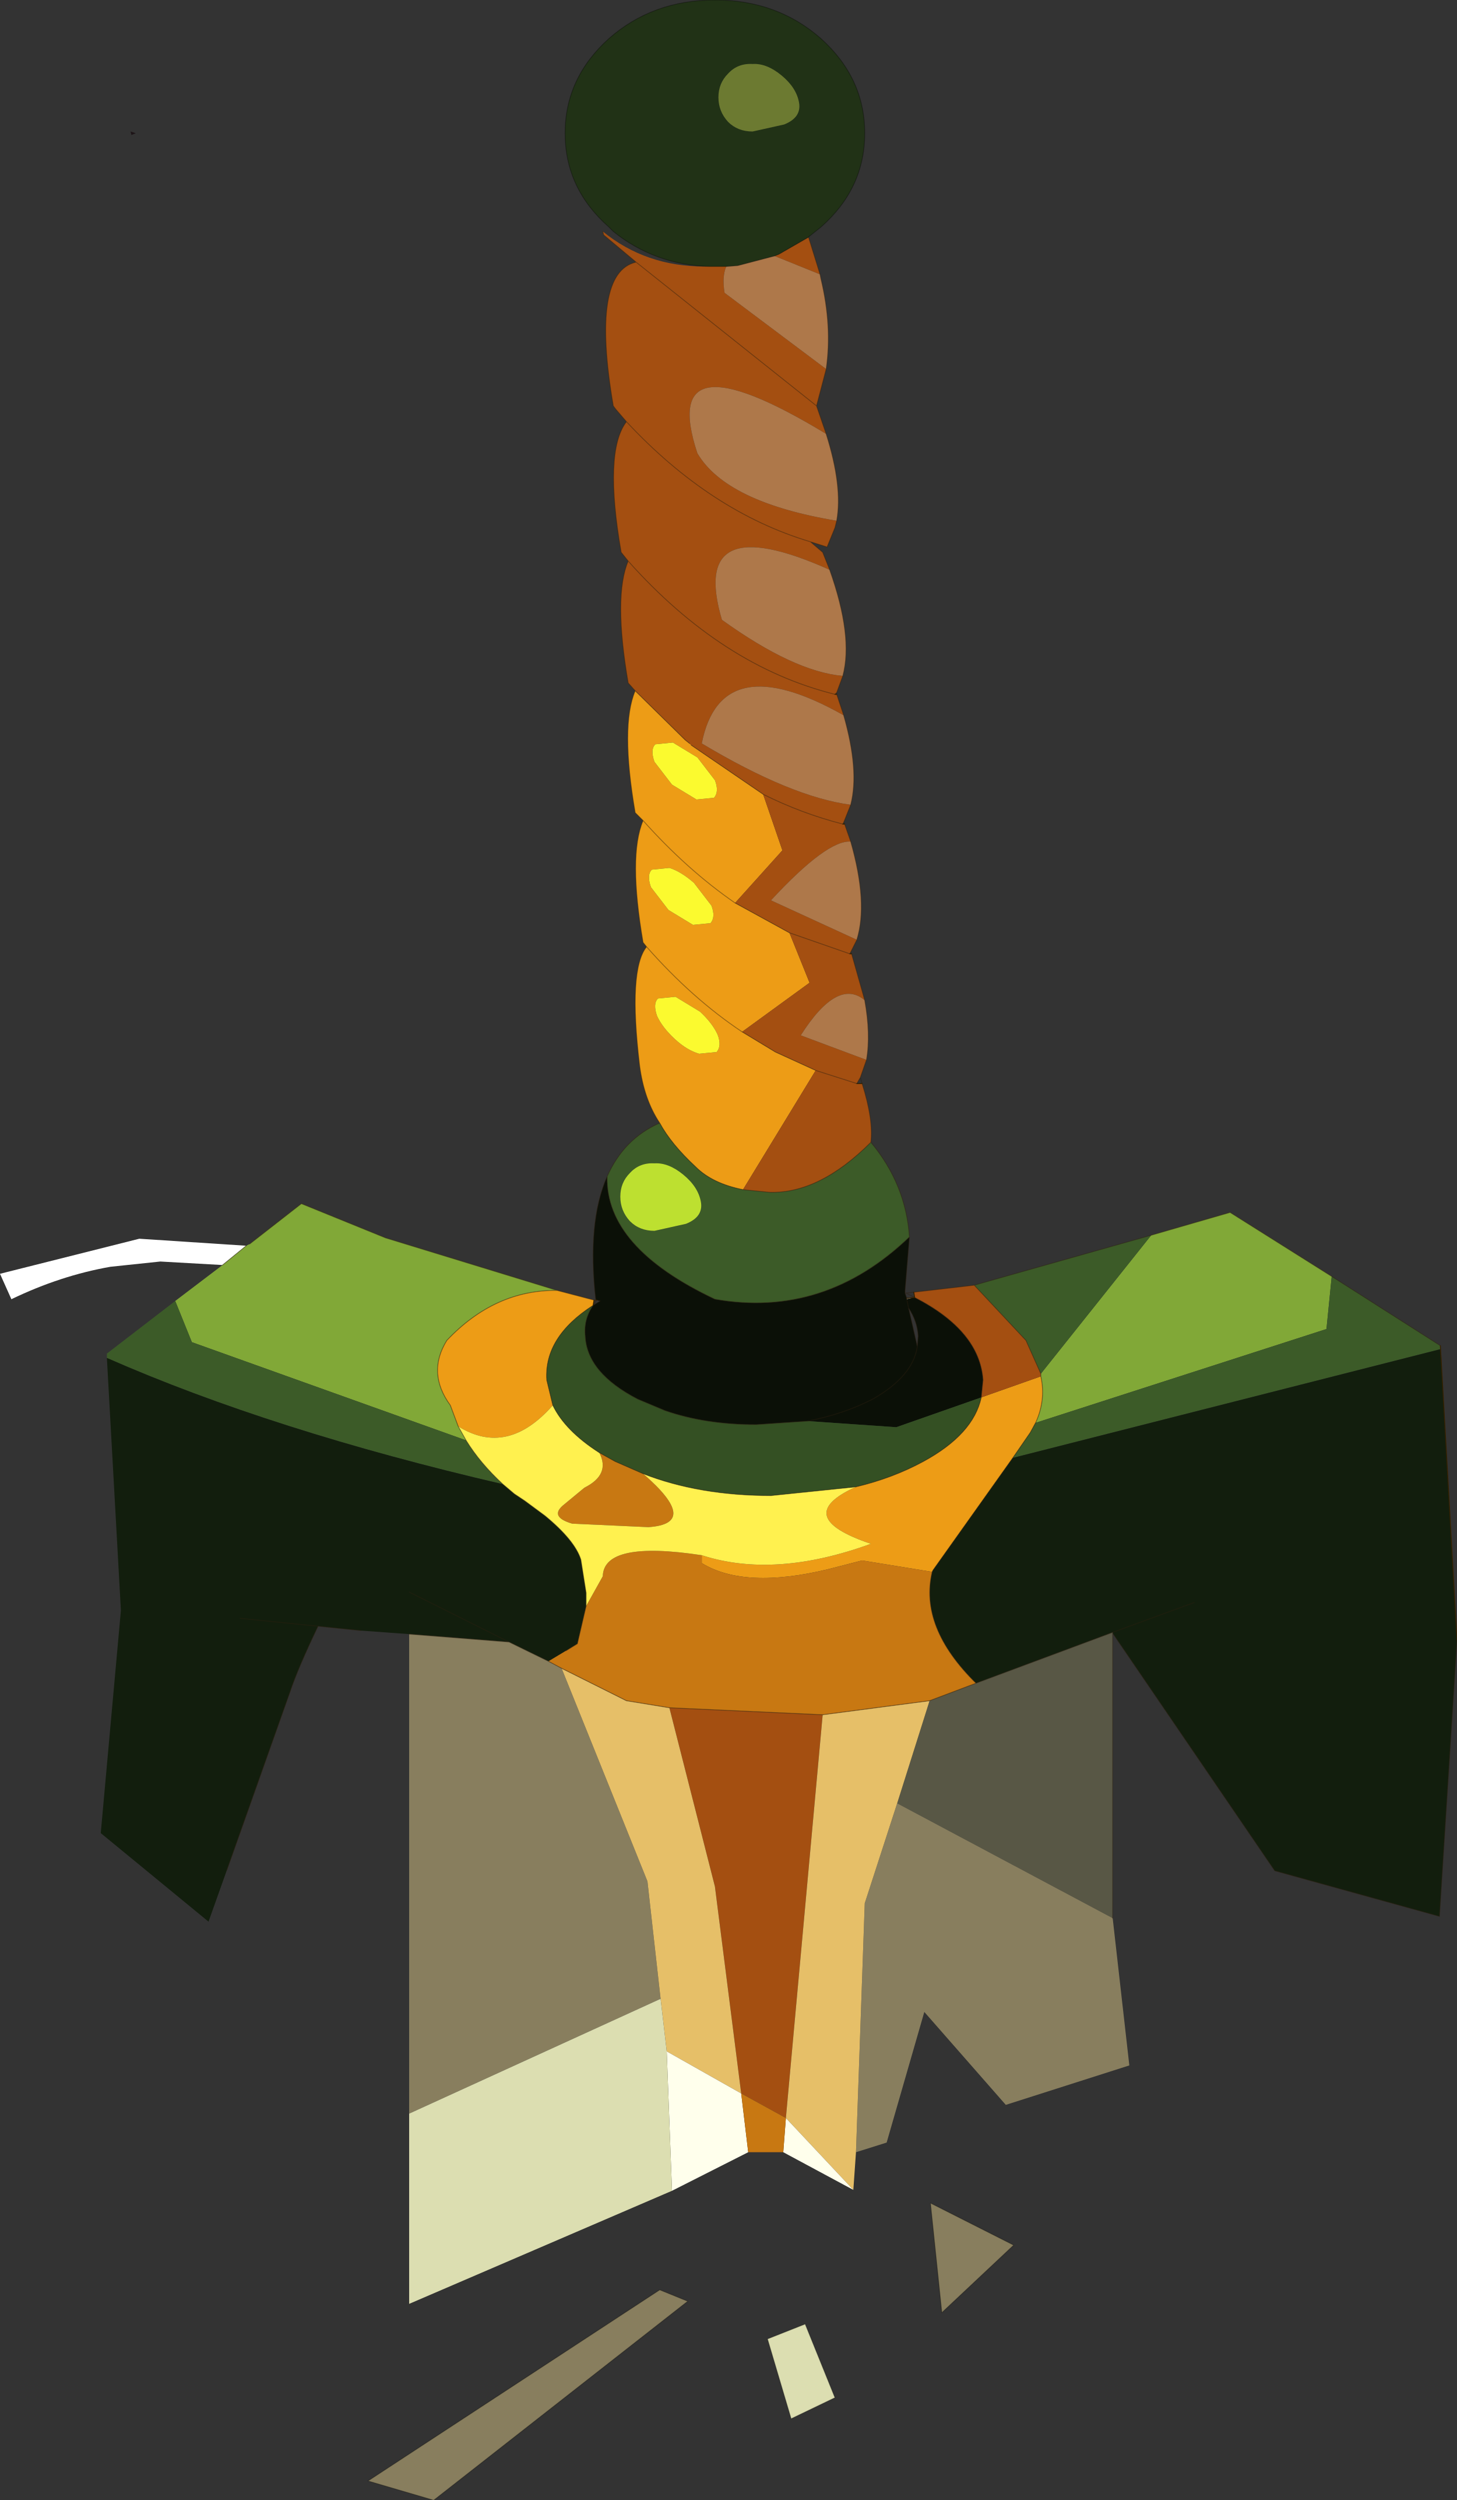 <?xml version="1.0"?>
<svg xmlns="http://www.w3.org/2000/svg" xmlns:xlink="http://www.w3.org/1999/xlink" width="83.15px" height="142.6px"><rect width="100%" height="100%" fill="#333333" stroke="none"/><g transform="matrix(1, 0, 0, 1, -219.6, -120.85)"><use xlink:href="#object-0" width="83.15" height="142.6" transform="matrix(1, 0, 0, 1, 219.6, 120.85)"/></g><defs><g transform="matrix(1, 0, 0, 1, -219.6, -120.85)" id="object-0"><path fill-rule="evenodd" fill="#1d1417" stroke="none" d="M227.05 128.35L227.35 128.45L227.1 128.55L227.05 128.35"/><path fill-rule="evenodd" fill="#ffffff" stroke="none" d="M232.3 193L228.75 192.8L225.9 193.1Q223.05 193.6 220.25 194.95L219.6 193.5L227.55 191.5L233.65 191.9L232.3 193M271.35 194.95L271.35 194.9L271.8 194.85L271.35 194.95M283.1 213.95L283.1 214L283.1 213.95"/><path fill-rule="evenodd" fill="#81a837" stroke="none" d="M232.3 193L233.65 191.9L233.85 191.8L236.8 189.5L241.6 191.45L251.4 194.45Q247.85 194.4 245.1 197.3Q243.95 199.15 245.3 201L245.75 202.2L246.2 203L230.55 197.4L229.6 195.05L232.3 193M285.3 191.3L289.8 190L295.6 193.65L295.3 196.65L278.7 202Q279.3 200.7 279 199.35L279 199.2L285.3 191.3"/><path fill-rule="evenodd" fill="#ed9c16" stroke="none" d="M251.4 194.45L253.5 195L253.45 195.3Q250.65 197.1 250.8 199.55L251.15 201Q248.55 203.95 245.75 202.2L245.3 201Q243.95 199.15 245.1 197.3Q247.85 194.4 251.4 194.45M257.25 184.9Q256.35 183.55 256.1 181.6Q255.45 176.15 256.5 174.85L256.3 174.6Q255.45 169.65 256.3 167.65L255.85 167.2Q255 162.25 255.85 160.25L258.7 163.05L258.95 163.25L259.05 163.35L263.15 166.15L264.25 169.35L261.55 172.35L264.65 174.05L265.8 176.9L261.95 179.7Q259.1 177.8 256.5 174.85Q259.1 177.8 261.95 179.7L263.85 180.85L266.15 181.9L262 188.7Q260.25 188.35 259.3 187.4Q257.9 186.1 257.25 184.9M259.35 166.45L260.35 166.35Q260.65 166 260.4 165.35L259.4 164.05L258 163.2L257 163.3Q256.7 163.6 256.95 164.3L257.95 165.6L259.35 166.45M256.75 171.45L257.75 172.75L259.15 173.6L260.15 173.5Q260.45 173.15 260.2 172.5L259.2 171.2Q258.45 170.55 257.8 170.35L256.8 170.45Q256.5 170.75 256.75 171.45M261.55 172.35Q258.8 170.45 256.3 167.65Q258.8 170.45 261.55 172.35M257.15 177.8Q256.85 178.1 257.1 178.8Q257.4 179.45 258.1 180.1Q258.8 180.75 259.5 180.95L260.5 180.85Q260.8 180.5 260.55 179.85Q260.25 179.2 259.55 178.55L258.15 177.7L257.15 177.8M275.6 200.55L279 199.35Q279.3 200.7 278.7 202L278.4 202.55L277.4 204L272.85 210.4L272.8 210.5L268.8 209.85L266.85 210.35Q262.1 211.5 259.65 210L259.65 209.55Q263.8 210.9 269.3 208.9Q264.7 207.35 268.45 205.65Q270.55 205.15 272.3 204.2Q275.15 202.65 275.6 200.55"/><path fill-rule="evenodd" fill="#0b1007" stroke="none" d="M253.6 195Q253.1 190.55 254.25 187.95Q254.15 192 260.4 194.95Q266.65 196.05 271.5 191.4L271.25 194.45L271.25 194.6L271.35 194.9L271.35 194.95L271.45 195.45L271.95 197.65Q271.7 199.35 269.4 200.65Q267.75 201.5 265.7 201.9L262.75 202.1Q259.85 202.1 257.55 201.3L256 200.65Q253.1 199.15 253 197.05Q252.9 196.1 253.45 195.3L253.85 195.05L253.65 195L253.6 195M265.7 201.9Q267.75 201.5 269.4 200.65Q271.7 199.35 271.95 197.65L272 197.05Q271.95 196.2 271.45 195.45L271.35 194.95L271.8 194.85Q275.5 196.75 275.7 199.55L275.6 200.55L270.75 202.25L265.7 201.9"/><path fill-rule="evenodd" fill="#3c5b28" stroke="none" d="M254.25 187.95Q255.2 185.8 257.25 184.9Q257.9 186.1 259.3 187.4Q260.25 188.35 262 188.7L263.5 188.85Q266.35 188.95 269.3 186Q271.3 188.4 271.5 191.4Q266.65 196.05 260.4 194.95Q254.15 192 254.25 187.95M275.2 194.15L285.3 191.3L279 199.2L278.15 197.3L275.2 194.15M295.6 193.65L301.8 197.6L301.8 197.8L277.4 204L278.4 202.55L278.7 202L295.3 196.65L295.6 193.65M225.7 198.3L225.7 198.05L229.6 195.05L230.55 197.4L246.2 203Q247 204.3 248.3 205.5Q235.15 202.45 225.7 198.3M258.75 190.65Q259.75 190.25 259.6 189.4Q259.45 188.55 258.6 187.85Q257.75 187.15 256.95 187.2Q256.1 187.15 255.55 187.75Q255 188.3 255 189.1Q255 189.9 255.55 190.5Q256.1 191.05 256.95 191.05L258.75 190.65"/><path fill-rule="evenodd" fill="#a44f11" stroke="none" d="M255.85 160.25L255.45 159.8Q254.6 154.85 255.45 152.85L255.05 152.35Q254.05 146.6 255.35 144.9L254.75 144.2L254.6 144Q253.3 136.4 255.9 135.8L254.05 134.25L254 134.05Q256.45 136.05 259.8 136.05L260.1 136.05L260.4 136.05L261.05 136.05Q260.8 136.6 260.95 137.55L266.75 141.9L266.2 144L266.75 145.6Q257.1 139.75 259.4 146.7Q261.05 149.5 267.35 150.55L267.25 150.95L266.8 152.05L266.65 152L265.85 151.75L266.55 152.35L266.95 153.35Q258.9 149.75 260.8 156.2Q264.9 159.15 267.7 159.4L267.35 160.35L267.25 160.45L267.35 160.45L267.75 161.65Q260.75 157.7 259.65 163.25Q264.75 166.3 268.15 166.75L267.75 167.75L267.7 167.85L267.8 167.85L268.15 168.85Q266.8 168.75 263.6 172.2L268.5 174.45L268.15 175.15L268.1 175.25L264.65 174.05L261.55 172.35L264.25 169.35L263.15 166.15Q265.35 167.25 267.7 167.85Q265.35 167.25 263.15 166.15L259.05 163.35L258.95 163.25L258.7 163.05L255.85 160.25M265.7 134.4L265.75 134.4L266.4 136.5L263.8 135.45L264.05 135.35L265.7 134.4M268.2 175.25L268.95 177.9Q267.4 176.6 265.3 179.9L269.05 181.3L268.7 182.3L268.5 182.65L266.15 181.9L263.85 180.85L261.95 179.7L265.8 176.9L264.65 174.05L268.1 175.25L268.2 175.25M268.8 182.65Q269.45 184.7 269.3 186Q266.35 188.95 263.5 188.85L262 188.7L266.15 181.9L268.5 182.65L268.8 182.65M271.75 194.55L275.2 194.15L278.15 197.3L279 199.2L279 199.35L275.6 200.55L275.7 199.55Q275.5 196.75 271.8 194.85L271.75 194.55M255.9 135.8L266.2 144L255.9 135.8M255.45 152.85Q260.8 158.85 267.25 160.45Q260.8 158.85 255.45 152.85M265.85 151.75Q260.15 150.05 255.35 144.9Q260.15 150.05 265.85 151.75M257.8 218.25L266.55 218.65L264.45 241.65L261.9 240.25L260.4 228.45L257.8 218.25"/><path fill-rule="evenodd" fill="#213216" stroke="none" d="M260.1 136.05Q256.95 135.95 254.6 134.05L254.35 133.8Q251.85 131.6 251.85 128.45Q251.85 125.3 254.35 123.05Q256.85 120.85 260.4 120.85Q263.95 120.85 266.45 123.05Q268.95 125.3 268.95 128.45Q268.95 131.6 266.45 133.8L265.7 134.4L264.05 135.35L263.8 135.45L261.7 136L261.05 136.05L260.4 136.05L260.1 136.05M262.55 124.5Q261.7 124.45 261.15 125.05Q260.6 125.6 260.6 126.4Q260.6 127.2 261.15 127.8Q261.7 128.35 262.55 128.35L264.35 127.95Q265.35 127.55 265.2 126.7Q265.05 125.85 264.2 125.15Q263.35 124.45 262.55 124.5"/><path fill-rule="evenodd" fill="#ae784a" stroke="none" d="M266.4 136.5L266.45 136.75Q267.1 139.45 266.75 141.9L260.95 137.55Q260.8 136.6 261.05 136.05L261.7 136L263.8 135.45L266.4 136.5M266.75 145.6Q267.7 148.6 267.35 150.55Q261.05 149.5 259.4 146.7Q257.1 139.75 266.75 145.6M266.95 153.35Q268.3 157.15 267.7 159.4Q264.9 159.15 260.8 156.2Q258.9 149.75 266.95 153.35M267.75 161.65Q268.65 164.8 268.15 166.75Q264.75 166.3 259.65 163.25Q260.75 157.7 267.75 161.65M268.15 168.85Q269.15 172.35 268.5 174.45L263.6 172.2Q266.8 168.75 268.15 168.85M268.95 177.9Q269.3 179.85 269.05 181.3L265.3 179.9Q267.4 176.6 268.95 177.9"/><path fill-rule="evenodd" fill="#121e0d" stroke="none" d="M301.85 198.45L302.75 214.4L301.75 230.15L292.35 227.55L283.1 214L283.1 213.95L275.3 216.85Q272.05 213.65 272.8 210.5L272.85 210.4L277.4 204L301.8 197.8L301.85 198.45M242.95 214.05L240.2 213.85L237.75 213.6Q236.6 216 236.15 217.35L232.55 227.5L231.5 230.45L225.35 225.4L226.5 212.7L225.7 198.3Q235.15 202.45 248.3 205.5L248.95 206.05L249.55 206.45L250.7 207.3Q252.4 208.7 252.75 209.8L253.05 211.7L253.05 212.45L252.55 214.6L251.9 215L250.9 215.6L248.65 214.5L242.95 211.65L248.65 214.5L242.95 214.05M287.75 212.25L283.1 213.95L287.75 212.25M233.3 213.15L237.75 213.6L233.3 213.15"/><path fill-rule="evenodd" fill="#585745" stroke="none" d="M283.1 214L283.1 230.25L270.8 223.7L272.65 217.85L275.3 216.85L283.1 213.95L283.1 214"/><path fill-rule="evenodd" fill="#887e5e" stroke="none" d="M283.1 230.25L284.05 238.65L277 240.9L272.35 235.6L270.2 243.05L268.45 243.6L268.95 229.4L270.8 223.7L283.1 230.25M242.95 241.4L242.95 214.05L248.65 214.5L250.9 215.6L251.65 216L256.55 228.15L257.3 234.85L242.95 241.4M277.45 248.9L273.35 252.75L272.7 246.5L277.45 248.9M258.85 252.1L244.35 263.45L240.6 262.35L257.25 251.45L258.85 252.1"/><path fill-rule="evenodd" fill="#e6bf68" stroke="none" d="M268.45 243.6L268.3 245.75L264.45 241.65L266.55 218.65L272.65 217.85L270.8 223.7L268.95 229.4L268.45 243.6M251.65 216L255.35 217.85L257.8 218.25L260.4 228.45L261.9 240.25L257.65 237.85L257.3 234.85L256.55 228.15L251.65 216"/><path fill-rule="evenodd" fill="#ffffec" stroke="none" d="M268.3 245.75L264.3 243.6L264.45 241.65L268.3 245.75M262.3 243.6L257.95 245.8L257.65 237.85L261.9 240.25L262.3 243.6"/><path fill-rule="evenodd" fill="#c87812" stroke="none" d="M264.3 243.6L262.3 243.6L261.9 240.25L264.45 241.65L264.3 243.6M259.65 209.55L259.65 210Q262.1 211.5 266.85 210.35L268.8 209.85L272.8 210.5Q272.05 213.65 275.3 216.85L272.65 217.85L266.55 218.65L257.8 218.25L255.35 217.85L251.65 216L250.9 215.6L251.9 215L252.55 214.6L253.05 212.45L254 210.75Q254.05 208.7 259.65 209.55M253.8 203.7L254.7 204.2L256.3 204.9Q259.6 207.75 256.6 207.95L252.25 207.75Q250.9 207.35 251.8 206.65L252.95 205.7Q254.45 204.95 253.8 203.7"/><path fill-rule="evenodd" fill="#dcdeb1" stroke="none" d="M257.95 245.8L242.95 252.25L242.95 241.4L257.3 234.85L257.65 237.85L257.95 245.8M267.25 257.6L264.75 258.8L263.4 254.25L265.55 253.4L267.25 257.6"/><path fill-rule="evenodd" fill="#bde030" fill-opacity="0.412" stroke="none" d="M262.55 124.5Q263.35 124.45 264.2 125.15Q265.05 125.85 265.2 126.7Q265.35 127.55 264.35 127.95L262.55 128.35Q261.7 128.35 261.15 127.8Q260.6 127.2 260.6 126.4Q260.6 125.6 261.15 125.05Q261.7 124.45 262.55 124.5"/><path fill-rule="evenodd" fill="#fbfa2f" stroke="none" d="M259.35 166.45L257.95 165.6L256.95 164.3Q256.7 163.6 257 163.3L258 163.2L259.4 164.05L260.4 165.35Q260.65 166 260.35 166.35L259.35 166.45M256.75 171.45Q256.5 170.75 256.8 170.45L257.8 170.35Q258.45 170.55 259.2 171.2L260.2 172.5Q260.45 173.15 260.15 173.5L259.15 173.6L257.75 172.75L256.75 171.45M257.15 177.8L258.15 177.7L259.55 178.55Q260.25 179.2 260.55 179.85Q260.8 180.5 260.5 180.85L259.5 180.95Q258.8 180.75 258.1 180.1Q257.4 179.45 257.1 178.8Q256.85 178.1 257.15 177.8"/><path fill-rule="evenodd" fill="#fff14f" stroke="none" d="M245.75 202.2Q248.55 203.95 251.15 201Q251.85 202.45 253.8 203.7Q254.45 204.95 252.95 205.7L251.8 206.65Q250.9 207.35 252.25 207.75L256.6 207.95Q259.6 207.75 256.3 204.9Q259.5 206.15 263.6 206.15L268.45 205.65Q264.7 207.35 269.3 208.9Q263.8 210.9 259.65 209.55Q254.05 208.7 254 210.75L253.05 212.45L253.05 211.7L252.75 209.8Q252.4 208.7 250.7 207.3L249.55 206.45L248.95 206.05L248.3 205.5Q247 204.3 246.2 203L245.75 202.2"/><path fill-rule="evenodd" fill="#345023" stroke="none" d="M251.15 201L250.8 199.55Q250.65 197.1 253.45 195.3Q252.9 196.1 253 197.05Q253.1 199.15 256 200.65L257.55 201.3Q259.85 202.1 262.75 202.1L265.7 201.9L270.75 202.25L275.6 200.55Q275.15 202.65 272.3 204.2Q270.55 205.15 268.45 205.65L263.6 206.15Q259.5 206.15 256.3 204.9L254.7 204.2L253.8 203.7Q251.85 202.45 251.15 201"/><path fill-rule="evenodd" fill="#bde030" stroke="none" d="M258.75 190.65L256.95 191.05Q256.1 191.05 255.55 190.5Q255 189.9 255 189.1Q255 188.3 255.55 187.75Q256.1 187.15 256.95 187.2Q257.75 187.15 258.6 187.85Q259.45 188.55 259.6 189.4Q259.75 190.25 258.75 190.65"/><path fill="none" stroke="#2d1f0f" stroke-opacity="0.431" stroke-width="0.05" stroke-linecap="round" stroke-linejoin="round" d="M232.3 193L233.65 191.9M233.85 191.8L236.8 189.5L241.6 191.45L251.4 194.45L253.5 195L253.6 195Q253.1 190.55 254.25 187.95Q255.2 185.8 257.25 184.9Q256.35 183.55 256.1 181.6Q255.45 176.15 256.5 174.85L256.3 174.6Q255.45 169.65 256.3 167.65L255.85 167.2Q255 162.25 255.85 160.25L255.45 159.8Q254.6 154.85 255.45 152.85L255.05 152.35Q254.05 146.6 255.35 144.9L254.75 144.2L254.6 144Q253.3 136.4 255.9 135.8L254.05 134.25L254 134.05M265.75 134.4L266.4 136.5L266.45 136.75Q267.1 139.45 266.75 141.9L266.2 144L266.75 145.6Q267.7 148.6 267.35 150.55L267.25 150.95L266.8 152.05L266.65 152L265.85 151.75L266.55 152.35L266.95 153.35Q268.3 157.15 267.7 159.4L267.35 160.35L267.35 160.45L267.75 161.65Q268.65 164.8 268.15 166.75L267.75 167.75L267.8 167.85L268.15 168.85Q269.15 172.35 268.5 174.45L268.15 175.15L268.2 175.25L268.95 177.9Q269.3 179.85 269.05 181.3L268.7 182.3L268.8 182.65Q269.45 184.7 269.3 186Q271.3 188.4 271.5 191.4L271.25 194.45L271.25 194.6L271.3 194.6L271.75 194.55L275.2 194.15L285.3 191.3L289.8 190L295.6 193.65L301.8 197.6L301.8 197.8L301.85 198.45M302.75 214.4L301.75 230.15L292.35 227.55L283.1 214L283.1 230.25M240.2 213.85L237.75 213.6Q236.6 216 236.15 217.35L232.55 227.5M266.2 144L255.9 135.8M267.25 160.45Q260.8 158.85 255.45 152.85M267.25 160.45L267.35 160.35M267.7 167.85L267.75 167.75M267.7 167.85Q265.35 167.25 263.15 166.15L259.05 163.35M261.55 172.35L264.65 174.05L268.1 175.25L268.15 175.15M255.85 160.25L258.7 163.05L258.95 163.25M256.3 167.65Q258.8 170.45 261.55 172.35M256.5 174.85Q259.1 177.8 261.95 179.7L263.85 180.85L266.15 181.9L268.5 182.65L268.7 182.3M251.4 194.45Q247.85 194.4 245.1 197.3Q243.95 199.15 245.3 201L245.75 202.2L246.2 203Q247 204.3 248.3 205.5L248.95 206.05L249.55 206.45L250.7 207.3Q252.4 208.7 252.75 209.8L253.05 211.7L253.05 212.45L252.55 214.6L251.9 215M251.15 201L250.8 199.55Q250.65 197.1 253.45 195.3L253.5 195.25L253.6 195L253.65 195L253.5 195.25L253.45 195.3L253.85 195.05L253.65 195M262 188.7Q260.25 188.35 259.3 187.4Q257.9 186.1 257.25 184.9M254.25 187.95Q254.15 192 260.4 194.95Q266.65 196.05 271.5 191.4M253.45 195.3Q252.9 196.1 253 197.05Q253.1 199.15 256 200.65L257.55 201.3Q259.85 202.1 262.75 202.1L265.7 201.9Q267.75 201.5 269.4 200.65Q271.7 199.35 271.95 197.65L271.45 195.45L271.35 194.95L271.35 194.9L271.25 194.6M271.8 194.85L271.3 194.6M271.8 194.85Q275.5 196.75 275.7 199.55L275.6 200.55Q275.15 202.65 272.3 204.2Q270.55 205.15 268.45 205.65L263.6 206.15Q259.5 206.15 256.3 204.9L254.7 204.2L253.8 203.7Q251.85 202.45 251.15 201M279 199.35L279 199.2L278.15 197.3L275.2 194.15M271.45 195.45Q271.95 196.2 272 197.05L271.95 197.65M269.3 186Q266.35 188.95 263.5 188.85L262 188.7M255.35 144.9Q260.15 150.05 265.85 151.75M278.7 202Q279.3 200.7 279 199.35M277.4 204L278.4 202.55L278.7 202M272.8 210.5L272.85 210.4L277.4 204M266.55 218.65L272.65 217.85L275.3 216.85Q272.05 213.65 272.8 210.5M283.1 213.95L275.3 216.85M283.1 214L283.1 213.95L287.75 212.25M250.9 215.6L251.65 216L255.35 217.85L257.8 218.25L266.55 218.65M248.65 214.5L250.9 215.6M237.75 213.6L233.3 213.15M248.65 214.5L242.95 211.65M242.95 214.05L248.65 214.5"/><path fill="none" stroke="#000000" stroke-opacity="0.302" stroke-width="0.05" stroke-linecap="round" stroke-linejoin="round" d="M260.1 136.05Q256.95 135.95 254.6 134.05L254.35 133.8Q251.85 131.6 251.85 128.45Q251.85 125.3 254.35 123.05Q256.85 120.85 260.4 120.85Q263.95 120.85 266.45 123.05Q268.95 125.3 268.95 128.45Q268.95 131.6 266.45 133.8L265.7 134.4L264.05 135.35L263.8 135.45L261.7 136L261.05 136.05L260.4 136.05L260.1 136.05M267.25 257.6L265.55 253.4L263.4 254.25L264.75 258.8L267.25 257.6M277.45 248.9L272.7 246.5L273.35 252.75L277.45 248.9M258.85 252.1L244.35 263.45L240.6 262.35L257.25 251.45L258.85 252.1"/><path fill="none" stroke="#352100" stroke-width="0.05" stroke-linecap="round" stroke-linejoin="round" d="M301.8 197.6L301.85 198.45L302.75 214.4M267.35 160.45L267.25 160.45M267.8 167.85L267.7 167.85M253.45 195.3L253.5 195M253.65 195L253.6 195M268.2 175.25L268.1 175.25M268.8 182.65L268.5 182.65M271.8 194.85L271.35 194.9M271.75 194.55L271.8 194.85"/></g></defs></svg>
